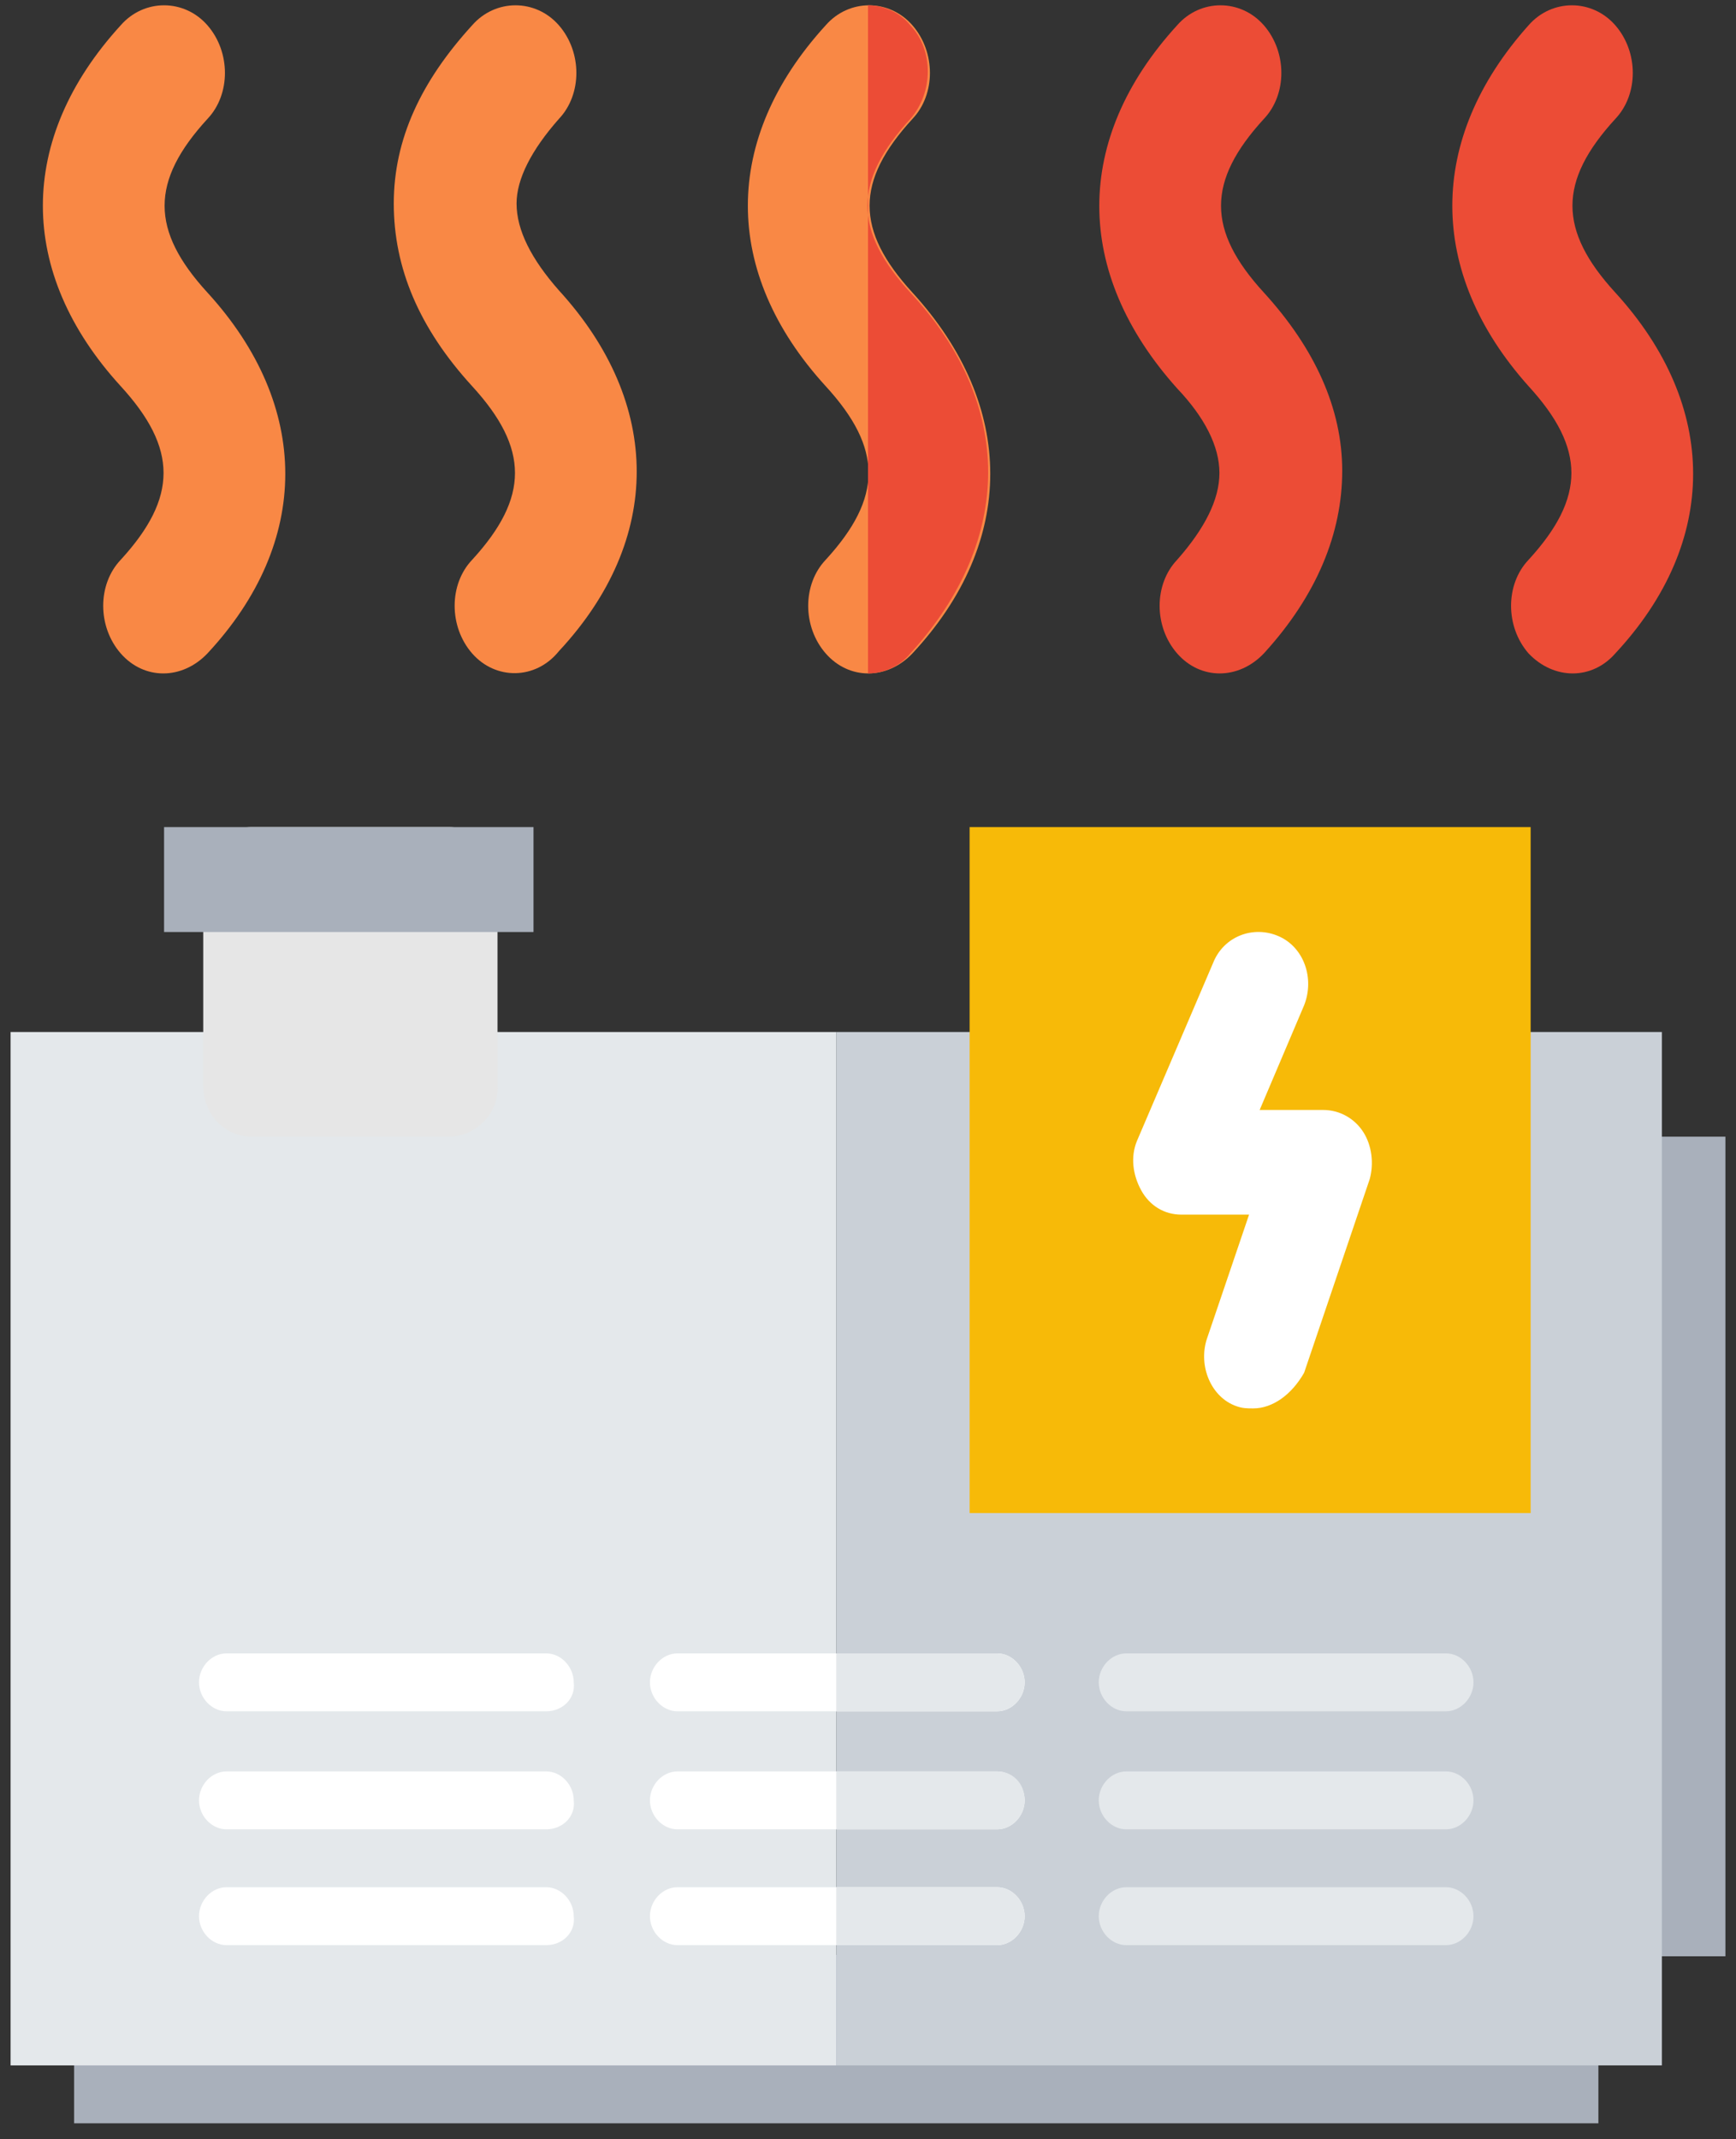 <svg width="82" height="101" viewBox="0 0 82 101" fill="none" xmlns="http://www.w3.org/2000/svg">
<rect x="0" y="0" width="82" height="101" fill="#333333" stroke="none"/>
<g id="img" clip-path="url(#clip0_87_933)">
<path id="Vector" d="M75.5 92.3H3.5V100.25H75.5V92.3Z" fill="#A9B0BB"/>
<path id="Vector_2" d="M81.5 53.667H73.54V92.364H81.5V53.667Z" fill="#A9B0BB"/>
<path id="Vector_3" d="M39.5 48.725H0.5V97.516H39.5V48.725Z" fill="#E4E8EB"/>
<path id="Vector_4" d="M78.5 48.725H39.5V97.516H78.5V48.725Z" fill="#CAD0D7"/>
<path id="Vector_5" d="M21.2 53.667H11.9C10.6 53.667 9.6 52.616 9.6 51.249V41.47C9.6 40.103 10.6 39.051 11.9 39.051H21.2C22.5 39.051 23.5 40.103 23.5 41.47V51.249C23.6 52.511 22.5 53.667 21.2 53.667Z" fill="#E6E6E6"/>
<g id="Group">
<g id="Group_2">
<path id="Vector_6" d="M47.1 80.797H32C31.3 80.797 30.7 80.166 30.7 79.43C30.7 78.694 31.3 78.063 32 78.063H47.1C47.8 78.063 48.4 78.694 48.4 79.43C48.4 80.166 47.8 80.797 47.1 80.797Z" fill="white"/>
<path id="Vector_7" d="M47.1 86.37H32C31.3 86.37 30.7 85.739 30.7 85.003C30.7 84.267 31.3 83.636 32 83.636H47.1C47.8 83.636 48.4 84.267 48.4 85.003C48.4 85.739 47.8 86.37 47.1 86.37Z" fill="white"/>
<path id="Vector_8" d="M47.1 91.838H32C31.3 91.838 30.7 91.207 30.7 90.471C30.7 89.735 31.3 89.104 32 89.104H47.1C47.8 89.104 48.4 89.735 48.4 90.471C48.4 91.207 47.8 91.838 47.1 91.838Z" fill="white"/>
</g>
<g id="Group_3">
<path id="Vector_9" d="M25.8 80.797H10.7C10 80.797 9.4 80.166 9.4 79.43C9.4 78.694 10 78.063 10.7 78.063H25.8C26.5 78.063 27.1 78.694 27.1 79.43C27.2 80.166 26.6 80.797 25.8 80.797Z" fill="white"/>
<path id="Vector_10" d="M25.8 86.37H10.7C10 86.37 9.4 85.739 9.4 85.003C9.4 84.267 10 83.636 10.7 83.636H25.8C26.5 83.636 27.1 84.267 27.1 85.003C27.2 85.739 26.6 86.37 25.8 86.37Z" fill="white"/>
<path id="Vector_11" d="M25.8 91.838H10.7C10 91.838 9.4 91.207 9.4 90.471C9.4 89.735 10 89.104 10.7 89.104H25.8C26.5 89.104 27.1 89.735 27.1 90.471C27.2 91.207 26.6 91.838 25.8 91.838Z" fill="white"/>
</g>
<g id="Group_4">
<path id="Vector_12" d="M68.3 80.797H53.2C52.5 80.797 51.9 80.166 51.9 79.43C51.9 78.694 52.5 78.063 53.2 78.063H68.3C69 78.063 69.6 78.694 69.6 79.43C69.6 80.166 69 80.797 68.3 80.797Z" fill="#E4E8EB"/>
<path id="Vector_13" d="M68.3 86.37H53.2C52.5 86.37 51.9 85.739 51.9 85.003C51.9 84.267 52.5 83.636 53.2 83.636H68.3C69 83.636 69.6 84.267 69.6 85.003C69.6 85.739 69 86.37 68.3 86.37Z" fill="#E4E8EB"/>
<path id="Vector_14" d="M68.3 91.838H53.2C52.5 91.838 51.9 91.207 51.9 90.471C51.9 89.735 52.5 89.104 53.2 89.104H68.3C69 89.104 69.6 89.735 69.6 90.471C69.6 91.207 69 91.838 68.3 91.838Z" fill="#E4E8EB"/>
</g>
</g>
<g id="Group_5">
<path id="Vector_15" d="M72.2 30.849C71.1 29.587 71.1 27.59 72.2 26.433C74.9 23.489 74.9 21.175 72.2 18.231C67.4 12.868 67.4 6.559 72.2 1.196C73.3 -0.065 75.2 -0.065 76.3 1.196C77.4 2.458 77.4 4.456 76.3 5.613C73.6 8.557 73.6 10.87 76.3 13.815C81.2 19.177 81.2 25.592 76.3 30.849C75.2 32.111 73.4 32.111 72.2 30.849Z" fill="#EC4C36"/>
<path id="Vector_16" d="M5.7 30.849C4.6 29.587 4.6 27.59 5.7 26.433C8.4 23.489 8.4 21.175 5.7 18.231C0.8 12.868 0.8 6.559 5.7 1.196C6.8 -0.065 8.7 -0.065 9.8 1.196C10.9 2.458 10.9 4.456 9.8 5.613C7.1 8.557 7.1 10.87 9.8 13.815C14.7 19.177 14.7 25.592 9.8 30.849C8.6 32.111 6.8 32.111 5.7 30.849Z" fill="#F98845"/>
<path id="Vector_17" d="M55.6 30.849C54.5 29.587 54.5 27.59 55.6 26.433C56.9 24.961 57.6 23.594 57.6 22.332C57.6 21.07 56.9 19.703 55.6 18.336C50.7 12.868 50.7 6.559 55.6 1.196C56.7 -0.065 58.6 -0.065 59.7 1.196C60.8 2.458 60.8 4.456 59.7 5.613C57 8.557 57 10.87 59.7 13.815C62.1 16.444 63.4 19.283 63.4 22.227C63.4 25.171 62.2 28.115 59.7 30.849C58.5 32.111 56.7 32.111 55.6 30.849Z" fill="#EC4C36"/>
<path id="Vector_18" d="M22.3 30.849C21.2 29.587 21.2 27.59 22.3 26.433C25 23.489 25 21.175 22.3 18.231C19.8 15.497 18.6 12.658 18.6 9.609C18.6 6.559 19.9 3.825 22.3 1.196C23.4 -0.065 25.3 -0.065 26.4 1.196C27.5 2.458 27.5 4.456 26.4 5.613C25.1 7.085 24.4 8.452 24.4 9.609C24.4 10.87 25.1 12.237 26.4 13.71C31.3 19.072 31.3 25.487 26.4 30.744C25.3 32.111 23.4 32.111 22.3 30.849Z" fill="#F98845"/>
<g id="Group_6">
<path id="Vector_19" d="M39 30.849C37.9 29.587 37.9 27.59 39 26.433C41.7 23.489 41.7 21.175 39 18.231C34.1 12.868 34.1 6.559 39 1.196C40.1 -0.065 42 -0.065 43.1 1.196C44.2 2.458 44.2 4.456 43.1 5.613C40.4 8.557 40.4 10.87 43.1 13.815C48 19.177 48 25.592 43.1 30.849C41.9 32.111 40.1 32.111 39 30.849Z" fill="#F98845"/>
<path id="Vector_20" d="M43 30.849C47.9 25.487 47.9 19.072 43 13.815C40.3 10.87 40.3 8.557 43 5.613C44.1 4.351 44.1 2.353 43 1.196C42.5 0.565 41.7 0.25 41 0.25V31.796C41.7 31.796 42.5 31.48 43 30.849Z" fill="#EC4C36"/>
</g>
</g>
<path id="Vector_21" d="M47.1 78.063H39.5V80.797H47.1C47.8 80.797 48.4 80.166 48.4 79.43C48.4 78.694 47.8 78.063 47.1 78.063Z" fill="#E4E8EB"/>
<path id="Vector_22" d="M47.1 83.636H39.5V86.37H47.1C47.8 86.37 48.4 85.739 48.4 85.003C48.4 84.162 47.8 83.636 47.1 83.636Z" fill="#E4E8EB"/>
<path id="Vector_23" d="M47.1 89.104H39.5V91.838H47.1C47.8 91.838 48.4 91.207 48.4 90.471C48.4 89.735 47.8 89.104 47.1 89.104Z" fill="#E4E8EB"/>
<path id="Vector_24" d="M72.3 39.051H45.8V71.438H72.3V39.051Z" fill="#F7BA08"/>
<path id="Vector_25" d="M59.2 66.496C58.9 66.496 58.7 66.496 58.4 66.391C57.2 65.97 56.6 64.498 57 63.236L59 57.348H55.8C55 57.348 54.3 56.927 53.9 56.191C53.5 55.455 53.4 54.614 53.7 53.878L57.3 45.466C57.8 44.204 59.2 43.678 60.4 44.204C61.6 44.73 62.1 46.202 61.6 47.464L59.5 52.406H62.5C63.3 52.406 64 52.826 64.4 53.457C64.8 54.088 64.9 54.929 64.7 55.665L61.6 64.814C61 65.865 60.1 66.496 59.2 66.496Z" fill="white"/>
<path id="Vector_26" d="M25.2 39.051H7.75V44.004H25.2V39.051Z" fill="#A9B0BB"/>
</g>
<defs>
<clipPath id="clip0_87_933">
<rect width="81" height="100" fill="white" transform="translate(0.5 0.25)"/>
</clipPath>
</defs>
</svg>
